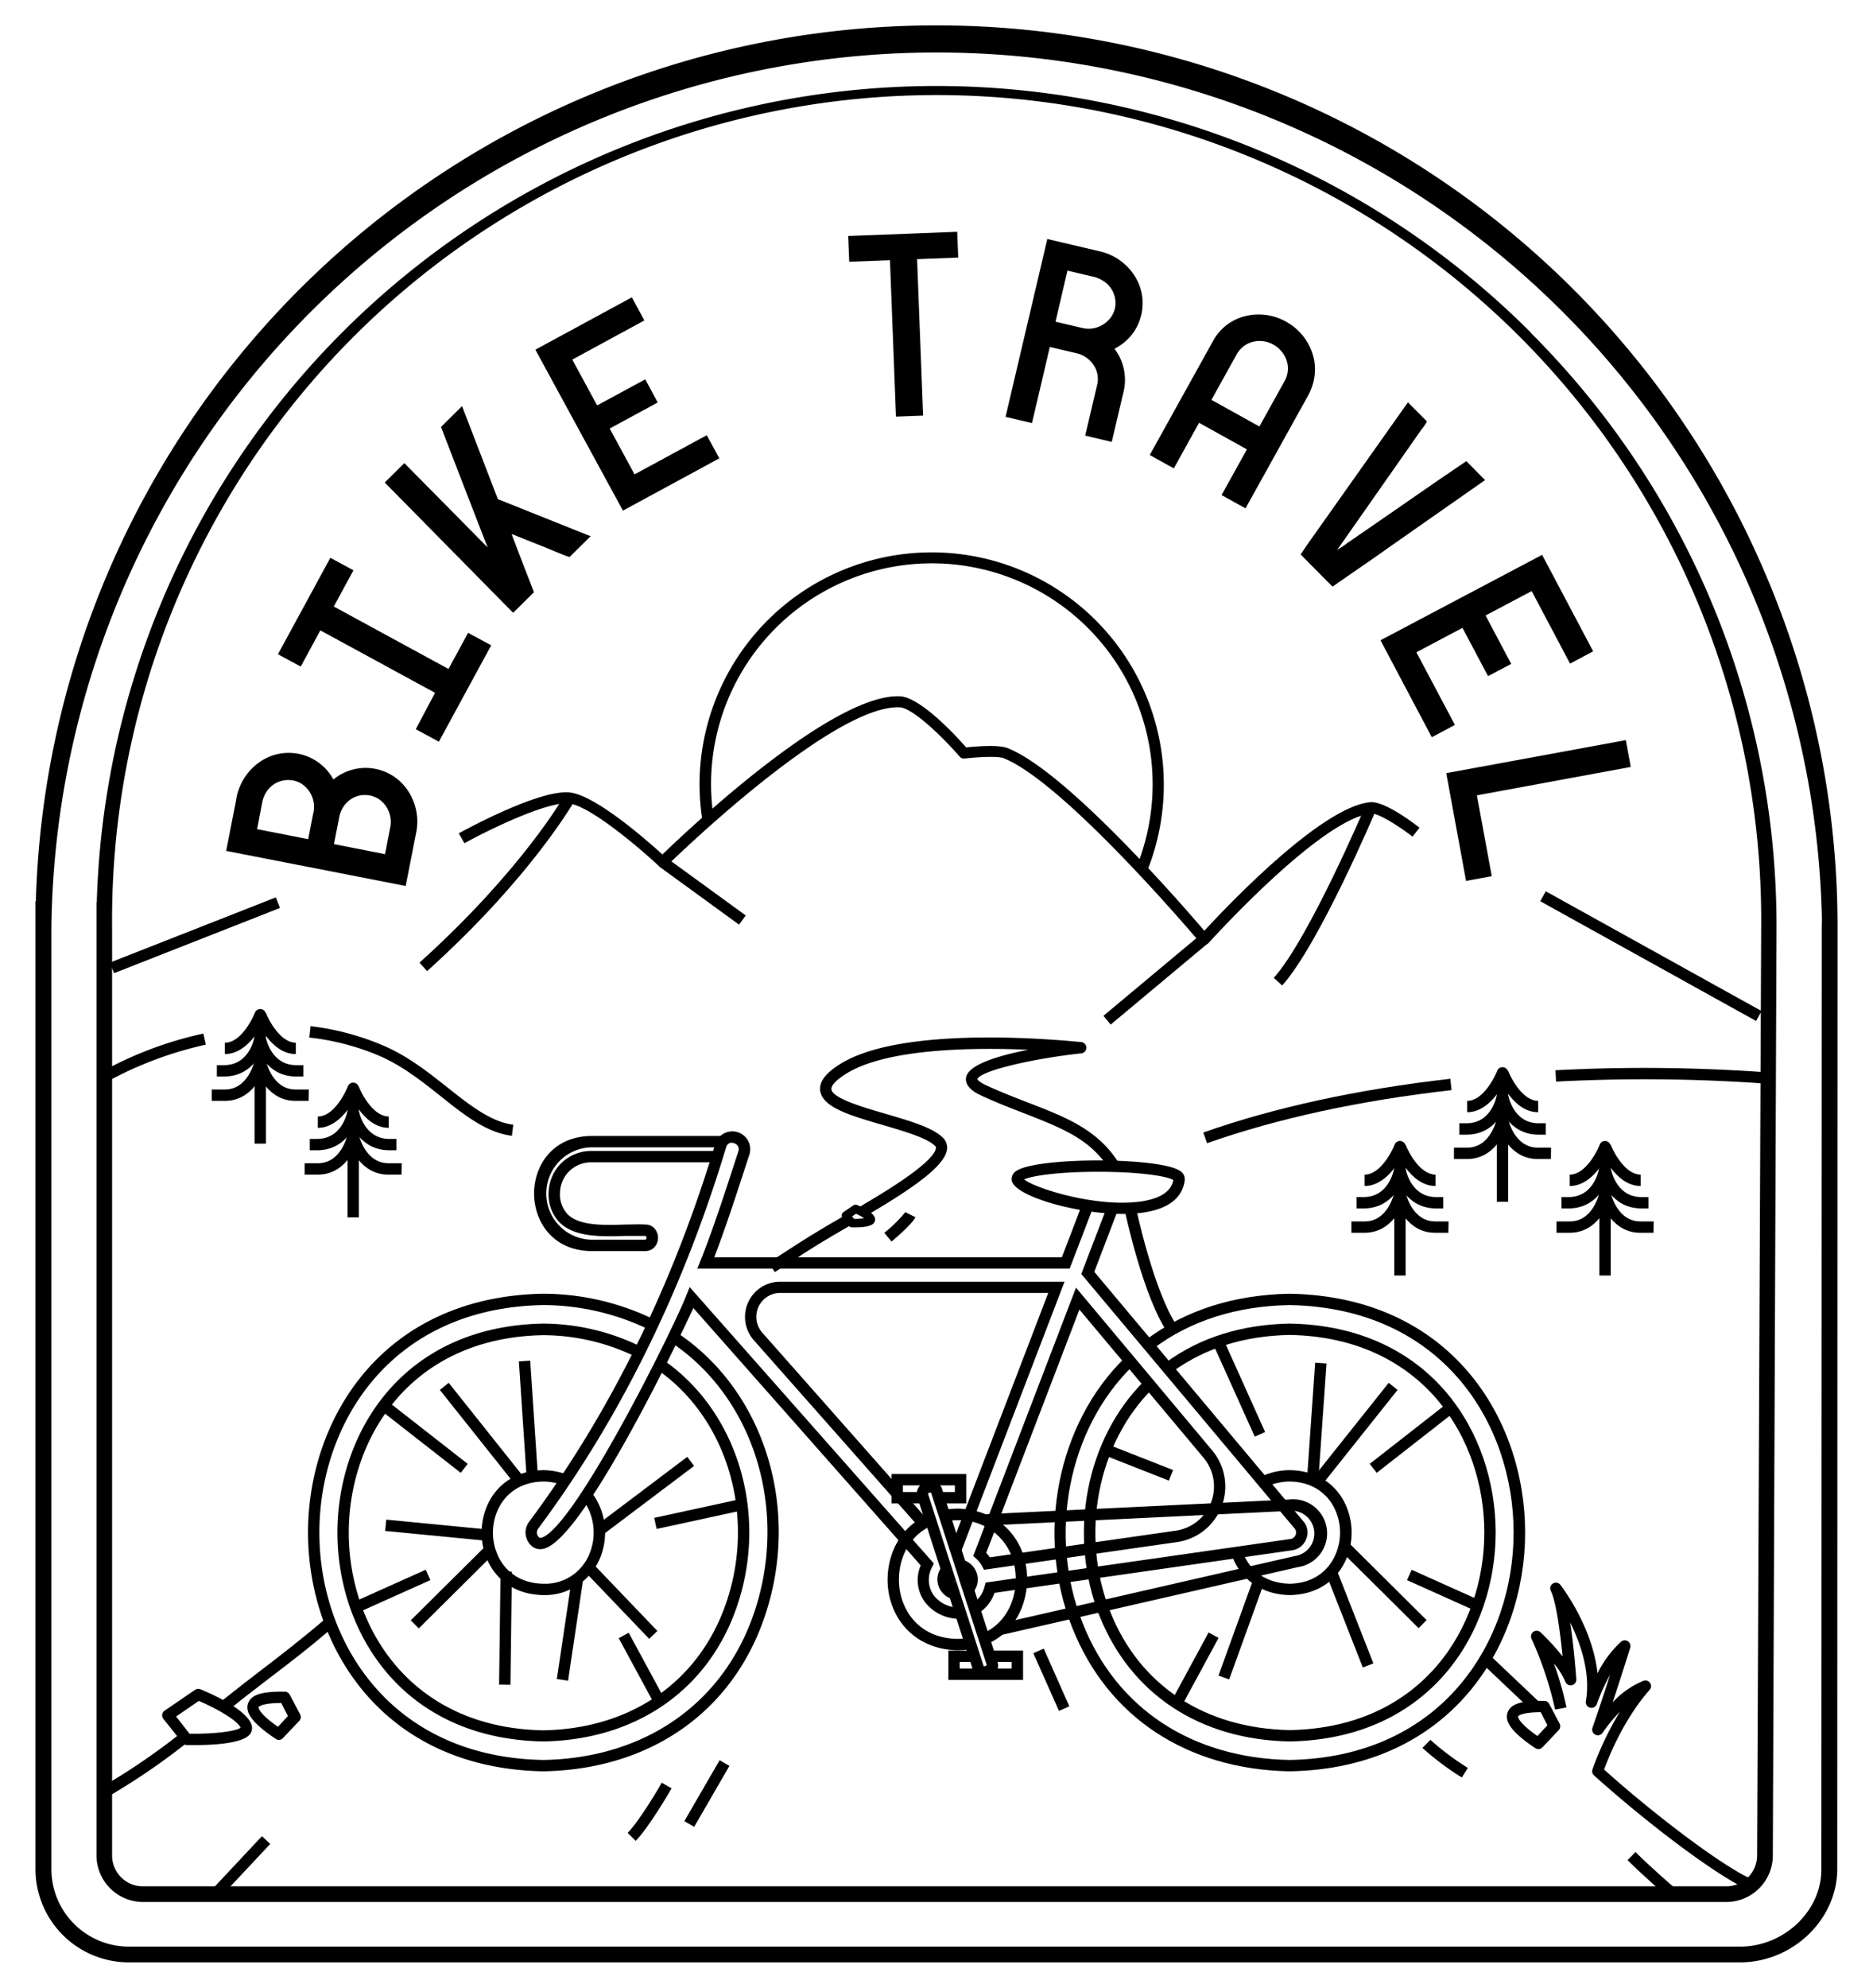 <svg id="Laag_1" data-name="Laag 1" xmlns="http://www.w3.org/2000/svg" viewBox="0 0 330 350"><path d="M176.55,287.87l-.45-1.95,52-11.91a4,4,0,0,0-1.08-7.95l-53.58,2.59-.1-2L227,264.06a6,6,0,0,1,1.63,11.9Z"/><path d="M95.74,311.91c-28.5-.51-41.47-22.16-41.47-42.05s13-41.54,41.44-42.05a44.9,44.9,0,0,1,19.63,4.58l-.9,1.78a43,43,0,0,0-18.73-4.36c-27.08.48-39.44,21.1-39.44,40.05s12.35,39.56,39.47,40.05c18.61-.34,32.72-10.69,37.69-27.71,5.15-17.61-1.1-36.46-15.21-45.83l1.11-1.67c14.82,9.86,21.41,29.62,16,48.06C130.12,300.66,115.31,311.56,95.74,311.91Zm0-5.26c-25-.45-36.29-19.38-36.29-36.79s11.34-36.34,36.25-36.79a39.42,39.42,0,0,1,17.1,4l-.89,1.79a37.47,37.47,0,0,0-16.21-3.75c-23.53.42-34.26,18.33-34.25,34.79s10.73,34.37,34.29,34.79c16-.29,28.17-9.14,32.6-23.66,4.61-15.09-.53-31.46-12.48-39.81l1.15-1.64c12.65,8.84,18.1,26.13,13.25,42C125.57,297,112.67,306.34,95.75,306.65Z"/><path d="M95.74,280.88c-7.49-.14-10.89-5.81-10.89-11s3.4-10.89,10.86-11a12.45,12.45,0,0,1,4.1.74l-.7,1.88a10,10,0,0,0-3.4-.62c-6.07.11-8.86,4.75-8.86,9s2.79,8.91,8.89,9a8.4,8.4,0,0,0,8-5,9.8,9.8,0,0,0-1.25-10.08l1.53-1.28a11.72,11.72,0,0,1,1.55,12.18A10.52,10.52,0,0,1,95.74,280.88Z"/><path d="M227.24,311.91c-18.12-.33-32.08-9.55-38.33-25.31-6.47-16.35-2.67-35.87,9.25-47.48l1.39,1.43c-11.35,11.06-15,29.7-8.78,45.31,5.94,15,19.23,23.74,36.47,24.05,27.08-.49,39.44-21.1,39.44-40.05s-12.35-39.56-39.48-40.05c-9.34.17-17.44,2.74-24,7.66L202,235.86c6.94-5.17,15.43-7.87,25.23-8.05,28.51.51,41.48,22.16,41.48,42.05S255.71,311.4,227.24,311.91Zm0-5.26c-15.83-.29-28-8.33-33.51-22.08-5.68-14.26-2.4-31.33,8-41.52l1.4,1.43c-9.81,9.64-12.9,25.82-7.51,39.35,5.17,13,16.7,20.55,31.65,20.82,23.52-.43,34.25-18.33,34.25-34.79s-10.73-34.37-34.29-34.79c-8,.15-14.92,2.32-20.61,6.45l-1.17-1.62c6-4.38,13.35-6.68,21.78-6.83,25,.45,36.29,19.38,36.29,36.79S252.15,306.2,227.24,306.65Z"/><path d="M227.24,280.88c-4.93-.09-8.75-2.76-10.25-7.15l1.89-.65c1.24,3.61,4.29,5.72,8.36,5.8,6.07-.11,8.85-4.75,8.86-9s-2.79-8.91-8.9-9a9.82,9.82,0,0,0-4.08.92l-.88-1.8a11.81,11.81,0,0,1,5-1.12c7.5.13,10.9,5.81,10.9,11S234.7,280.74,227.24,280.88Z"/><polygon points="170.24 264.73 165.43 264.73 165.43 262.73 168.24 262.73 168.24 261.56 159.08 261.56 159.08 262.73 163.1 262.73 163.1 264.73 157.08 264.73 157.08 259.56 170.24 259.56 170.24 264.73"/><path d="M166.58,279c0-.12-.66-2.06-1.46-4.53-3.55-11-3.55-11-3.56-11.08a2.13,2.13,0,0,1,1.62-2.43,2.52,2.52,0,0,1,1.56,0,1.77,1.77,0,0,1,1.21,1.15l5,15.54-1.9.61-5-15.41a.7.7,0,0,0-.3,0,.93.93,0,0,0-.26.15c.3.91,2.14,6.65,3.49,10.85.8,2.47,1.43,4.41,1.46,4.53Z"/><path d="M168.92,285.05a7.62,7.62,0,0,1-6-3,6.54,6.54,0,0,1-.7-6.4l-40.06-45.32C118.62,238,102.8,270.56,96,272.65a2.35,2.35,0,0,1-2.1-.24,3.15,3.15,0,0,1-.7-4.41c14.21-19.08,25.26-41.49,32.83-66.59a3.14,3.14,0,0,1,6,1.92l-.63,1.92c-1.7,5.22-3.6,11.08-5.56,16.14h61.25l3.57-9.33,1.87.72-4.07,10.61H122.86l.55-1.37c2.12-5.29,4.22-11.72,6.06-17.38l.63-1.92a1.07,1.07,0,0,0-.75-1.4,1,1,0,0,0-1.41.69c-7.63,25.3-18.78,47.91-33.13,67.18a1.14,1.14,0,0,0-.21.84,1.15,1.15,0,0,0,.45.74h0s.09.05.36,0c5.75-1.77,22.76-35.8,25.5-42.62l.6-1.51,38.72,43.81-.77.68.77-.68,4.3,4.86-.28.59a4.69,4.69,0,0,0,.25,5,5.55,5.55,0,0,0,5,2.14l.24,2A6.07,6.07,0,0,1,168.92,285.05Zm3.11-.76-.93-1.77a5,5,0,0,0,2.39-3.22l.17-.62,6.2-.89.14,1-.14-1L227.38,271a1.11,1.11,0,0,0,.89-.72,1.09,1.09,0,0,0-.16-1.11l-37.6-44.84,4.55-11.86,1.86.71-4.12,10.77,36.82,43.92a3,3,0,0,1,.52,3.12,3.09,3.09,0,0,1-2.51,2l-52.42,7.5A6.73,6.73,0,0,1,172,284.29Zm1.35-7.87-.34-.61a4.77,4.77,0,0,0-1.06-1.36l-.51-.45,18.11-47.26,24,28.67a9.89,9.89,0,0,1-6.18,16.13l-27.91,4-.28-2,27.91-4a7.87,7.87,0,0,0,4.92-12.86l-21.86-26.08-14.58,38.06-1.32-.51,1.32.51-1.84,4.78a6.82,6.82,0,0,1,.63.79l4.82-.69.28,2Zm-5.25-3.21-.14-1.29-.26-.1.19-.5v-.1H168l16.69-43.55H137.46a4.21,4.21,0,0,0-3.15,7l24.51,27.72-1.5,1.32L132.82,236a6.2,6.2,0,0,1,4.64-10.31h50.1L170.72,269.6l-1-.37,1,.37-1.37,3.58h-.69A4.58,4.58,0,0,0,168.13,273.21Zm-6.29-4.4L158,264.48l1.5-1.32,3.82,4.33Z"/><path d="M113.64,220.3H104.1c-6.87-.13-10-5.34-10-10.14s3.13-10,10-10.13H127v2H104.1a8.14,8.14,0,0,0,0,16.27h9.5c.16,0,.21-.06.24-.1a.57.57,0,0,0,0-.48s-.06-.1-.23-.09c-1,0-2.2,0-3.44,0-4.12.13-8.8.28-11.51-2.3a7,7,0,0,1-2-5.18,7.48,7.48,0,0,1,7.46-7.48h22v2h-22a5.47,5.47,0,0,0-5.46,5.46,5,5,0,0,0,1.41,3.75c2.11,2,6.35,1.87,10.08,1.75,1.27,0,2.48-.08,3.53,0a2.12,2.12,0,0,1,1.92,1.08,2.48,2.48,0,0,1,0,2.5A2.18,2.18,0,0,1,113.64,220.3Z"/><path d="M197.84,213.76c-8,0-18.74-3-19.56-5.77a1.68,1.68,0,0,1,.84-1.83c3.63-2.42,25.12-2.42,28.74,0a1.68,1.68,0,0,1,.87,1.69c-.29,2.35-2,5.26-8.61,5.82Q199,213.76,197.84,213.76Zm-17.39-6.08c2,1.65,13.46,5.19,21.21,3.78,3-.56,4.73-1.79,5.06-3.67-.94-.62-5.51-1.45-13.22-1.45h0C186.2,206.34,181.71,207.08,180.45,207.68Z"/><path d="M168.68,290.59c-6.31-.11-11-4.08-12.1-10.09-.87-5,1.07-11.53,7.4-13.95l.72,1.87c-5.28,2-6.89,7.49-6.15,11.73.7,4,3.73,8.32,10.13,8.44a12.13,12.13,0,0,0,2.42-.28l.42,2A14.53,14.53,0,0,1,168.68,290.59Zm4.85-.93-.74-1.86c5.2-2.08,6.74-7.56,6-11.76a9.9,9.9,0,0,0-10.11-8.35,11.92,11.92,0,0,0-2.25.24l-.4-2a15.25,15.25,0,0,1,2.65-.28c6.26.11,11,4,12.08,10C181.64,280.66,179.78,287.16,173.53,289.66Z"/><path d="M173.46,295.44a2.47,2.47,0,0,1-1.5-.54,1.38,1.38,0,0,1-.54-.85c-.16-.51-.91-2.81-1.76-5.48-3.11-9.63-3.11-9.64-3.12-9.69l1.94-.49c0,.12,1.71,5.3,3.08,9.57.83,2.59,1.56,4.84,1.75,5.43a.31.31,0,0,0,.21,0,1.18,1.18,0,0,0,.34-.18L169,278.18l1.9-.61,4.89,15.18a1.83,1.83,0,0,1-.31,1.64,2.57,2.57,0,0,1-1.28.89A1.89,1.89,0,0,1,173.46,295.44Z"/><polygon points="180.25 295.81 167.09 295.81 167.09 290.64 172.03 290.64 172.03 292.64 169.09 292.64 169.09 293.81 178.25 293.81 178.25 292.64 174.11 292.64 174.11 290.64 180.25 290.64 180.25 295.81"/><path d="M168.16,281.64a3.57,3.57,0,0,1-2-6l1.41,1.41a1.57,1.57,0,0,0,.87,2.65Z"/><path d="M171.22,280.64l-1.41-1.42a1.53,1.53,0,0,0,.46-1.1,1.56,1.56,0,0,0-1.16-1.51l.52-1.94a3.59,3.59,0,0,1,2.64,3.45A3.53,3.53,0,0,1,171.22,280.64Z"/><rect x="92.13" y="239.63" width="2" height="20.97" transform="translate(-16.47 6.77) rotate(-3.82)"/><rect x="103.84" y="262.3" width="19.86" height="2" transform="translate(-135.56 121.5) rotate(-37)"/><rect x="108.41" y="273.74" width="2" height="16.43" transform="translate(-164.64 154.03) rotate(-43.77)"/><rect x="91.37" y="285.83" width="18.14" height="2" transform="translate(-198.07 343.88) rotate(-81.52)"/><rect x="79.09" y="285.68" width="19.93" height="2" transform="translate(-198.73 372.09) rotate(-89.27)"/><rect x="70.29" y="278.23" width="19.27" height="2" transform="translate(-173.5 137.34) rotate(-44.78)"/><rect x="76.21" y="260.19" width="2" height="18.59" transform="translate(-198.48 320.27) rotate(-84.45)"/><rect x="83.8" y="241.83" width="2" height="20.92" transform="translate(-138.68 107.73) rotate(-38.52)"/><rect x="115.3" y="265.67" width="14.96" height="2" transform="translate(-53.82 32.15) rotate(-12.26)"/><rect x="112" y="287.18" width="2" height="13.01" transform="translate(-126.24 89.28) rotate(-28.44)"/><rect x="73.87" y="244.39" width="2" height="17.55" transform="translate(-170.7 156.25) rotate(-51.99)"/><rect x="62.44" y="279.1" width="13.58" height="2" transform="translate(-108.58 52.87) rotate(-24.16)"/><rect x="220.12" y="249.12" width="20.97" height="2" transform="matrix(0.07, -1, 1, 0.07, -34.28, 463.6)"/><rect x="209.48" y="285.62" width="18.62" height="2" transform="translate(-125.13 394.98) rotate(-70.13)"/><rect x="236.8" y="276.1" width="2" height="17.77" transform="translate(-87.72 106.65) rotate(-21.44)"/><rect x="242.81" y="269.59" width="2" height="19.27" transform="translate(-126.13 255.58) rotate(-45.22)"/><rect x="228.47" y="251.29" width="20.92" height="2" transform="translate(-107.27 282) rotate(-51.46)"/><rect x="204.22" y="292.68" width="13.01" height="2" transform="translate(-147.88 339.03) rotate(-61.55)"/><rect x="240.09" y="252.16" width="17.55" height="2" transform="translate(-103.11 206.88) rotate(-38)"/><rect x="253.5" y="273.3" width="2" height="13.58" transform="translate(-105.24 397.62) rotate(-65.83)"/><rect x="217.17" y="234.81" width="2" height="18.59" transform="translate(-80.96 111.03) rotate(-24.23)"/><rect x="199.37" y="251.08" width="2" height="12.75" transform="translate(-112.52 349.8) rotate(-68.55)"/><path d="M269.67,58.57h.05A148,148,0,0,0,17.05,158.93H17V326.74a8.22,8.22,0,0,0,8.18,8.18h279a8.21,8.21,0,0,0,8.17-8.15L313,163.26A147.58,147.58,0,0,0,269.67,58.57Zm40.63,104.7-.72,163.5a5.43,5.43,0,0,1-5.42,5.39h-279a5.42,5.42,0,0,1-5.41-5.42V163.27a145.28,145.28,0,1,1,290.55-.09Z"/><path d="M311.25,101.54A158.73,158.73,0,0,0,6.32,158.67H6.25V329.14a16.44,16.44,0,0,0,16.42,16.41h283.9c9.23,0,17.07-7.48,17.13-16.35l.05-165.88A157.76,157.76,0,0,0,311.25,101.54Zm9.72,61.8-.07,165.87c0,7.35-6.62,13.57-14.34,13.57H22.68A13.67,13.67,0,0,1,9.05,329.15V163.34A156,156,0,0,1,321,161.78Z"/><path d="M39.84,149.87,41.58,141a9.94,9.94,0,0,1,4.06-6.74,8.95,8.95,0,0,1,13.1,3,8.93,8.93,0,0,1,13.15,2A10.06,10.06,0,0,1,73.15,142a9.76,9.76,0,0,1,.2,4.48L71.48,156a.05.05,0,0,1-.06,0l-31.54-6.16S39.84,149.9,39.84,149.87ZM45.3,146l9,1.77.86-4.42a4.88,4.88,0,0,0-2-5.32,4.5,4.5,0,0,0-1.51-.6h-.07a4.53,4.53,0,0,0-4.39,1.66,5.21,5.21,0,0,0-1,2.25Zm13.54,2.64,9,1.77.87-4.49a4.9,4.9,0,0,0-2-5.24,5.25,5.25,0,0,0-1.53-.61h-.07a4.45,4.45,0,0,0-4.11,1.36A5,5,0,0,0,59.75,144Z"/><path d="M49,115.15l9.19-16.9s0,0,.06,0l4,2.16s0,0,0,.06l-3.44,6.33,20.21,11,3.44-6.34s0,0,.06,0l4,2.16s0,0,0,.06l-9.18,16.9a0,0,0,0,1-.06,0l-4-2.16s0,0,0-.06L76.65,122,56.44,111,53,117.35s0,0-.06,0l-4-2.16S49,115.17,49,115.15Z"/><path d="M67.82,84.93l3.39-3.35a0,0,0,0,1,.06,0L85.93,96.41v0q-.33-.78-7.43-19.15c-.51-1.33-.77-2-.78-2.1l3.69-3.65h0q6.21,16.14,6.32,16.39l16.29,6.51,0,.05-3.66,3.62q-.27,0-4.5-1.78-.34-.12-5.72-2.27s.93,2.5,2.82,7.38c.76,1.91,1.12,2.87,1.1,2.89l-3.62,3.58s0,0-.06,0L67.82,85S67.8,85,67.82,84.93Z"/><path d="M94.37,61.55l16.91-9.17a0,0,0,0,1,.06,0l2.16,4s0,0,0,.06l-12.67,6.88,4.38,8.07,8.43-4.57s0,0,.06,0l2.15,4s0,0,0,.07l-8.43,4.57,4.38,8.07,12.68-6.87s.06,0,.06,0l2.17,4a0,0,0,0,1,0,.06l-16.91,9.17s0,0-.06,0L94.35,61.62A.06.06,0,0,1,94.37,61.55Z"/><path d="M149.39,41.56l19.21-.74s.05,0,.05,0l.18,4.54s0,0-.05,0l-7.2.28,1.06,27.54a0,0,0,0,1,0,0l-4.73.18s-.05,0-.05,0l-1.06-27.54-7.18.27s0,0,0,0l-.18-4.53A0,0,0,0,1,149.39,41.56Z"/><path d="M184.44,42.07l9.5,2.23a9.84,9.84,0,0,1,6,4.33,8.92,8.92,0,0,1,1.16,6.73l-.06.22a8.71,8.71,0,0,1-3,4.74,11.78,11.78,0,0,1-1.68,1.1A9,9,0,0,1,198,68.8l-2.12,9a.05.05,0,0,1-.06,0l-4.61-1.09s0,0,0-.05l2.12-9a4.39,4.39,0,0,0-.84-3.64,4.87,4.87,0,0,0-2.7-1.79l-4.82-1.13-3.15,13.4s0,0,0,0l-4.64-1.09a0,0,0,0,1,0-.06l7.35-31.29A0,0,0,0,1,184.44,42.07Zm3.63,5.58-2.1,9,4.7,1.1a4.78,4.78,0,0,0,4.22-1,4.43,4.43,0,0,0,1.54-2.4,4.6,4.6,0,0,0-1.3-4.3,5.58,5.58,0,0,0-2.75-1.38Z"/><path d="M226.58,56.64a9.91,9.91,0,0,1,4.89,6.44,9.13,9.13,0,0,1-.21,4.71,10.77,10.77,0,0,1-1,2.24l-10.8,19.46s0,0-.06,0l-4.15-2.3a0,0,0,0,1,0-.06l4.44-8-8.43-4.68-4.43,8s0,0-.07,0l-4.16-2.31s0,0,0-.07l11.23-20.22a8.81,8.81,0,0,1,4.75-3.94,9.53,9.53,0,0,1,2.88-.53A9.87,9.87,0,0,1,226.58,56.64Zm-8.78,5.92-4.36,7.85,8.45,4.69,4.44-8a4.51,4.51,0,0,0-.05-4.52,5.06,5.06,0,0,0-1.94-1.9,4.83,4.83,0,0,0-4.5-.16A4.64,4.64,0,0,0,217.8,62.56Z"/><path d="M248.11,70.89l3.31,3.33a8.53,8.53,0,0,1-.95,1.37q-.32.48-14.77,21.09l-.13.16a14.26,14.26,0,0,0,1.78-1.2q.87-.57,15.74-10.86l5.23-3.56h.05l3.28,3.32,0,0Q247.75,94.25,241,99c-.25.16-2.31,1.58-6.2,4.28l-.05,0-5.59-5.64s.43-.67,1.35-2l17.52-24.75Z"/><path d="M271.67,97.64l9,17s0,.05,0,.06l-4,2.13s0,0-.06,0l-6.75-12.75-8.12,4.3,4.49,8.48s0,0,0,.06l-4,2.11s-.05,0-.07,0l-4.49-8.47-8.12,4.3,6.76,12.74a.1.1,0,0,1,0,.07l-4,2.12s0,0-.06,0l-9-17s0,0,0-.06l28.4-15S271.65,97.61,271.67,97.64Z"/><path d="M286.46,130.37l.86,4.68s0,0,0,0l-27.11,5,2.61,14.18,0,.06-4.47.82s0,0-.05,0l-3.48-18.92s0-.05,0-.05l31.61-5.81S286.46,130.34,286.46,130.37Z"/><path d="M212.67,201.3l-.66-1.88c12.55-4.42,27.2-7.6,43.52-9.46l.22,2C239.58,193.79,225.09,196.93,212.67,201.3Z"/><path d="M310.91,190.8a297.67,297.67,0,0,0-36.75-.34l-.1-2a301,301,0,0,1,37,.35Z"/><path d="M90.19,200c-4.49-.56-8.42-3.67-12.58-7-3.41-2.7-6.93-5.49-11.11-7.22a43.79,43.79,0,0,0-12-3.08l.22-2A46.26,46.26,0,0,1,67.27,184c4.43,1.84,8.07,4.72,11.58,7.5,3.94,3.12,7.66,6.06,11.58,6.55Z"/><path d="M19.55,190.1l-1-1.72A66,66,0,0,1,35.83,182l.44,1.95A66.24,66.24,0,0,0,19.55,190.1Z"/><rect x="289.86" y="146.61" width="2" height="43.48" transform="translate(2.59 341.09) rotate(-60.99)"/><path d="M212.18,166.33h0a1,1,0,0,1-.75-.35c-.23-.28-23.83-28.21-34.61-32.47-1-.4-4.62-.2-6.86.06a1,1,0,0,1-.87-.33c-2.86-3.31-8.27-8.6-10.58-8.69-12-.51-40.76,27.66-41.05,27.94a1,1,0,0,1-1.38,0c-3.12-2.91-12-10.56-15.82-11s-14.62,4.86-18.43,7l-1-1.75c1.46-.8,14.45-7.85,19.65-7.18,4.55.56,13.5,8.42,16.23,10.9,4.59-4.43,29.93-28.37,41.85-27.85,3.59.14,10,7.07,11.66,9,1.63-.17,5.68-.52,7.3.12,10.28,4.06,30.48,27.27,34.67,32.17,3.84-4.17,20.61-21.88,29.25-22.64,2.53-.2,7.66,3.7,8.66,4.49l-1.23,1.57c-2.6-2-6.11-4.16-7.25-4.06-8.82.77-28.51,22.6-28.71,22.82A1,1,0,0,1,212.18,166.33Z"/><rect x="18.66" y="163.68" width="31.4" height="2" transform="translate(-57.85 23.98) rotate(-21.45)"/><rect x="192.45" y="171.49" width="22.32" height="2" transform="translate(-63.23 170.63) rotate(-39.87)"/><rect x="122.77" y="148.2" width="2" height="17.38" transform="translate(-75.91 164.71) rotate(-53.97)"/><path d="M75.25,171l-1.34-1.49C92,153.22,99.42,140.13,99.49,140l1.75,1C101.16,141.11,93.6,154.49,75.25,171Z"/><path d="M225.91,173.53l-1.49-1.33c6.22-6.95,16.1-30.18,16.2-30.41l1.84.78C242.05,143.54,232.35,166.34,225.91,173.53Z"/><path d="M201.86,154l-1.84-.78A38.9,38.9,0,1,0,125.28,138a40.24,40.24,0,0,0,.52,6.4l-2,.32a41.92,41.92,0,0,1-.55-6.72A40.9,40.9,0,1,1,201.86,154Z"/><path d="M52.12,185.61c-4.58,0-7.06-6.31-7.16-6.58l1.87-.72c.57,1.47,2.63,5.3,5.29,5.3Z"/><path d="M46.85,201.38h-2V182.47c-1.2,1.59-3,3.14-5.23,3.14v-2c3.18,0,5.28-5.25,5.3-5.3a1,1,0,0,1,1.93.36Z"/><path d="M39.1,189.56h-.89v-2H39.6c4.44-.1,5.23-4.89,5.26-5.1l2,.31c-.36,2.3-2.31,6.68-7.19,6.79Z"/><path d="M39.63,193.85H37.3v-2h2.32c4.18,0,5.24-5.09,5.25-5.14l2,.39C46.37,189.43,44.27,193.84,39.63,193.85Z"/><path d="M52.57,189.56H52c-4.88-.11-6.84-4.49-7.2-6.79l2-.31-1,.15,1-.15c0,.2.85,5,5.26,5.1h1.38l0,2Z"/><path d="M54.38,193.85H52.05c-4.64,0-6.75-4.42-7.21-6.75l2-.39c.05.21,1.1,5.13,5.25,5.14h2.33Z"/><path d="M68.49,198.6c-4.58,0-7-6.32-7.15-6.59l1.86-.71c.57,1.47,2.63,5.3,5.29,5.3Z"/><path d="M63.23,214.36h-2V195.45c-1.21,1.6-3,3.15-5.23,3.15v-2c3.17,0,5.27-5.25,5.29-5.3a1,1,0,0,1,1.94.36Z"/><path d="M55.48,202.55h-.9l0-2H56c4.44-.1,5.23-4.9,5.26-5.1l2,.31c-.35,2.29-2.31,6.67-7.19,6.79Z"/><path d="M56,206.84H53.67v-2H56c4.15,0,5.2-4.93,5.25-5.14l2,.39C62.74,202.42,60.64,206.83,56,206.84Z"/><path d="M69,202.55H68.4c-4.88-.12-6.84-4.5-7.19-6.79l2-.31-1,.15,1-.15c0,.2.85,5,5.26,5.1h1.38v2Z"/><path d="M70.75,206.84H68.42c-4.64,0-6.74-4.42-7.2-6.75l2-.39c0,.21,1.09,5.13,5.25,5.14h2.32Z"/><path d="M271,195.85c-4.58,0-7.06-6.32-7.16-6.59l1.87-.71c.57,1.47,2.63,5.3,5.29,5.3Z"/><path d="M265.72,211.62h-2V192.7c-1.2,1.6-3,3.15-5.22,3.15v-2c2.66,0,4.72-3.83,5.29-5.3a1,1,0,0,1,1.93.36Z"/><path d="M258,199.8h-.89v-2h1.38c4.44-.1,5.23-4.89,5.26-5.1l2,.31c-.35,2.3-2.31,6.68-7.19,6.79Z"/><path d="M258.5,204.09h-2.33v-2h2.33c4.17,0,5.23-5.09,5.24-5.14l2,.39C265.24,199.67,263.14,204.08,258.5,204.09Z"/><path d="M271.44,199.8h-.54c-4.88-.11-6.84-4.49-7.19-6.79l2-.31-1,.15,1-.15c0,.2.85,5,5.26,5.1h1.38l0,2Z"/><path d="M273.25,204.09h-2.33c-4.64,0-6.74-4.42-7.21-6.75l2-.39c0,.21,1.09,5.13,5.24,5.14h2.33Z"/><path d="M289.06,208.84c-4.58,0-7.05-6.32-7.16-6.59l1.87-.71c.57,1.47,2.63,5.3,5.29,5.3Z"/><path d="M283.79,224.6h-2V205.69c-1.2,1.6-3,3.15-5.22,3.15v-2c2.66,0,4.72-3.83,5.29-5.3a1,1,0,0,1,1.93.36Z"/><path d="M276,212.79h-.89v-2s1,0,1.39,0c4.43-.11,5.22-4.9,5.25-5.1l2,.3c-.35,2.3-2.31,6.68-7.19,6.8Z"/><path d="M276.57,217.08h-2.33v-2h2.33c4.15,0,5.2-4.93,5.24-5.14l2,.39C283.31,212.66,281.21,217.06,276.57,217.08Z"/><path d="M289.51,212.79H289c-4.88-.12-6.84-4.5-7.19-6.8l2-.3-1,.15,1-.15c0,.2.85,5,5.26,5.1.35,0,1.38,0,1.38,0l0,2Z"/><path d="M291.32,217.08H289c-4.64,0-6.74-4.42-7.21-6.75l2-.39c0,.21,1.09,5.13,5.24,5.14h2.33Z"/><path d="M252.92,208.84c-4.58,0-7.06-6.32-7.16-6.59l1.87-.71c.57,1.47,2.63,5.3,5.29,5.3Z"/><path d="M247.65,224.6h-2V205.69c-1.2,1.6-3,3.15-5.22,3.15v-2c2.66,0,4.72-3.83,5.29-5.3a1,1,0,0,1,1.93.36Z"/><path d="M239.9,212.79H239v-2s1,0,1.38,0c4.44-.11,5.23-4.9,5.26-5.1l2,.3c-.35,2.3-2.31,6.68-7.19,6.8Z"/><path d="M240.43,217.08H238.1v-2h2.33c4.15,0,5.2-4.93,5.24-5.14l2,.39C247.17,212.66,245.07,217.06,240.43,217.08Z"/><path d="M253.37,212.79h-.54c-4.88-.12-6.84-4.5-7.19-6.8l2-.3-1,.15,1-.15c0,.2.85,5,5.26,5.1.35,0,1.38,0,1.38,0l0,2Z"/><path d="M255.18,217.08h-2.33c-4.64,0-6.74-4.42-7.21-6.75l2-.39c.05.21,1.1,5.13,5.25,5.14h2.33Z"/><path d="M19.42,316.14l-1-1.75A116.85,116.85,0,0,0,32,305.07l1.21,1.59A117.93,117.93,0,0,1,19.42,316.14Z"/><path d="M40.42,301l-1.26-1.56c2.5-2,4.76-3.74,6.94-5.41,3.45-2.64,7-5.36,11.58-9.28l1.3,1.52c-4.6,4-8.19,6.69-11.67,9.35C45.14,297.29,42.89,299,40.42,301Z"/><path d="M136.51,224l-1.07-1.69c1.23-.78,2.25-1.44,3.25-2.09,2.65-1.72,5.16-3.35,10.63-6.47l1,1.74c-5.42,3.09-7.79,4.63-10.53,6.41Z"/><path d="M152.47,214.27l-1.09-1.68.79-.51c10.26-6,12.58-8.71,12.73-9.9a.4.4,0,0,0-.13-.38c-1.43-1.42-5.41-2.58-9.26-3.71-5.67-1.65-10.56-3.07-11-6-.29-2.06,1.84-3.66,3.46-4.69,11.46-7.25,41.18-4,42.43-3.91a1,1,0,0,1,0,2c-9.33,1.05-17.84,3.18-18.21,4.56h0s.19.42,1.57,1.06c2.6,1.2,5.06,2.15,7.44,3.07,6.45,2.49,12,4.64,15.71,10.28l-1.67,1.1c-3.34-5.1-8.38-7-14.76-9.51-2.41-.93-4.9-1.89-7.56-3.12-.74-.34-3-1.39-2.71-3.2.37-2.24,5.61-3.83,10.95-4.88-9.81-.42-25-.24-32.13,4.25-2.43,1.54-2.59,2.41-2.55,2.72.23,1.6,5.62,3.17,9.55,4.31,4.28,1.25,8.32,2.43,10.11,4.22a2.39,2.39,0,0,1,.71,2.05c-.32,2.5-4.41,5.9-13.67,11.34Z"/><rect x="265.16" y="290.47" width="2" height="11.74" transform="translate(-132.01 285.75) rotate(-46.55)"/><path d="M205.74,234.7c-4.3-6.31-7.37-20.65-7.5-21.25l2-.42c0,.15,3.11,14.56,7.19,20.54Z"/><path d="M34.39,307.29l-1.46,0a1,1,0,0,1-.75-.37l-3.39-4.24a1,1,0,0,1,.21-1.45l5.37-3.67a1,1,0,0,1,.94-.1c1.34.55,8.1,3.42,9,6.26a1.74,1.74,0,0,1-.25,1.62C42.85,307,37.66,307.29,34.39,307.29Zm-1-2c4.19.06,8.2-.41,9-1.07-.63-1.37-4.48-3.48-7.36-4.71l-4,2.75Z"/><path d="M49.15,306.38a1,1,0,0,1-.56-.17c-3.91-2.63-5.42-4.53-4.91-6.18s2.48-2.19,6.49-2.15a1,1,0,0,1,.87.53l1.84,3.47a1,1,0,0,1-.16,1.15l-2.84,3A1,1,0,0,1,49.15,306.38Zm.4-6.5c-3.57,0-4,.73-4,.74s-.1,1,3.42,3.45l1.76-1.89Z"/><path d="M271.06,308a1,1,0,0,1-.56-.17c-3.91-2.62-5.42-4.53-4.91-6.18s2.48-2.2,6.49-2.15a1,1,0,0,1,.87.54l1.83,3.46a1,1,0,0,1-.15,1.15l-2.84,3A1,1,0,0,1,271.06,308Zm.4-6.5c-3.57,0-4,.74-4,.74s-.1,1,3.41,3.45l1.77-1.89Z"/><rect x="118.34" y="314.83" width="12.4" height="2" transform="translate(-211.18 265.35) rotate(-59.93)"/><rect x="184.24" y="290.22" width="2" height="11.12" transform="translate(-104.16 100.72) rotate(-23.96)"/><path d="M157.08,218.62l-1.28-1.54a23,23,0,0,0,3.7-3.63l1.79.89C160.66,215.6,157.68,218.12,157.08,218.62Z"/><path d="M257.56,313a48.42,48.42,0,0,1-6.95-5.22l1.41-1.41a48,48,0,0,0,6.6,4.94Z"/><path d="M112,324.16l-1.41-1.42c2.14-2.14,6-8.76,6-8.83l1.73,1C118.18,315.2,114.3,321.83,112,324.16Z"/><path d="M150.63,216.13h-.53a.75.75,0,0,1-.56-.28l-1.07-1.34a.75.75,0,0,1-.16-.58.74.74,0,0,1,.32-.5l1.69-1.16a.75.75,0,0,1,.71-.08c.82.33,2.76,1.22,3.1,2.24a1,1,0,0,1-.15.91C153.59,215.86,152.46,216.13,150.63,216.13Zm-.15-1.51h0a12.83,12.83,0,0,0,1.78-.11,10.89,10.89,0,0,0-1.44-.78l-.69.47Z"/><rect x="36.46" y="327.53" width="12.38" height="2" transform="translate(-226.24 135.01) rotate(-46.86)"/><path d="M293.58,333.81s-4-3.45-6.83-6.26l1.41-1.42c2.76,2.76,6.68,6.13,6.72,6.16Z"/><path d="M307.74,332.64c-5.29-2.42-17.1-11.21-26.88-20a1,1,0,0,1-.28-1.09,55,55,0,0,1,4.85-10.16,31.16,31.16,0,0,0-3.08,3.73,1,1,0,0,1-1.77-.9c1.07-3.06,2.2-6.53,3.1-9.32a34.45,34.45,0,0,0-2.34,5.17,1,1,0,0,1-1.93-.49c.86-5-.92-10.17-2.76-13.88.7,4.59,1.05,9.7,1.07,10a1,1,0,0,1-.79,1.05,1,1,0,0,1-1.15-.64,12.92,12.92,0,0,0-2-3.2,56.16,56.16,0,0,1,2.21,7.75l-2,.38a61.59,61.59,0,0,0-4.16-12.48,1,1,0,0,1,1.59-1.14,42.45,42.45,0,0,1,3.89,4.25c-.42-4.22-1.14-9.67-2.08-11.55a1,1,0,0,1,1.68-1.06c.28.36,5.68,7.4,6.55,15.59a19,19,0,0,1,4.16-5.57,1,1,0,0,1,1.6,1.06c0,.06-1.44,4.64-3.09,9.63a15.17,15.17,0,0,1,5.49-3.82,1,1,0,0,1,1,1.65c0,.05-4.5,4.6-8,14,9.4,8.41,20.91,17,25.88,19.24Z"/></svg>